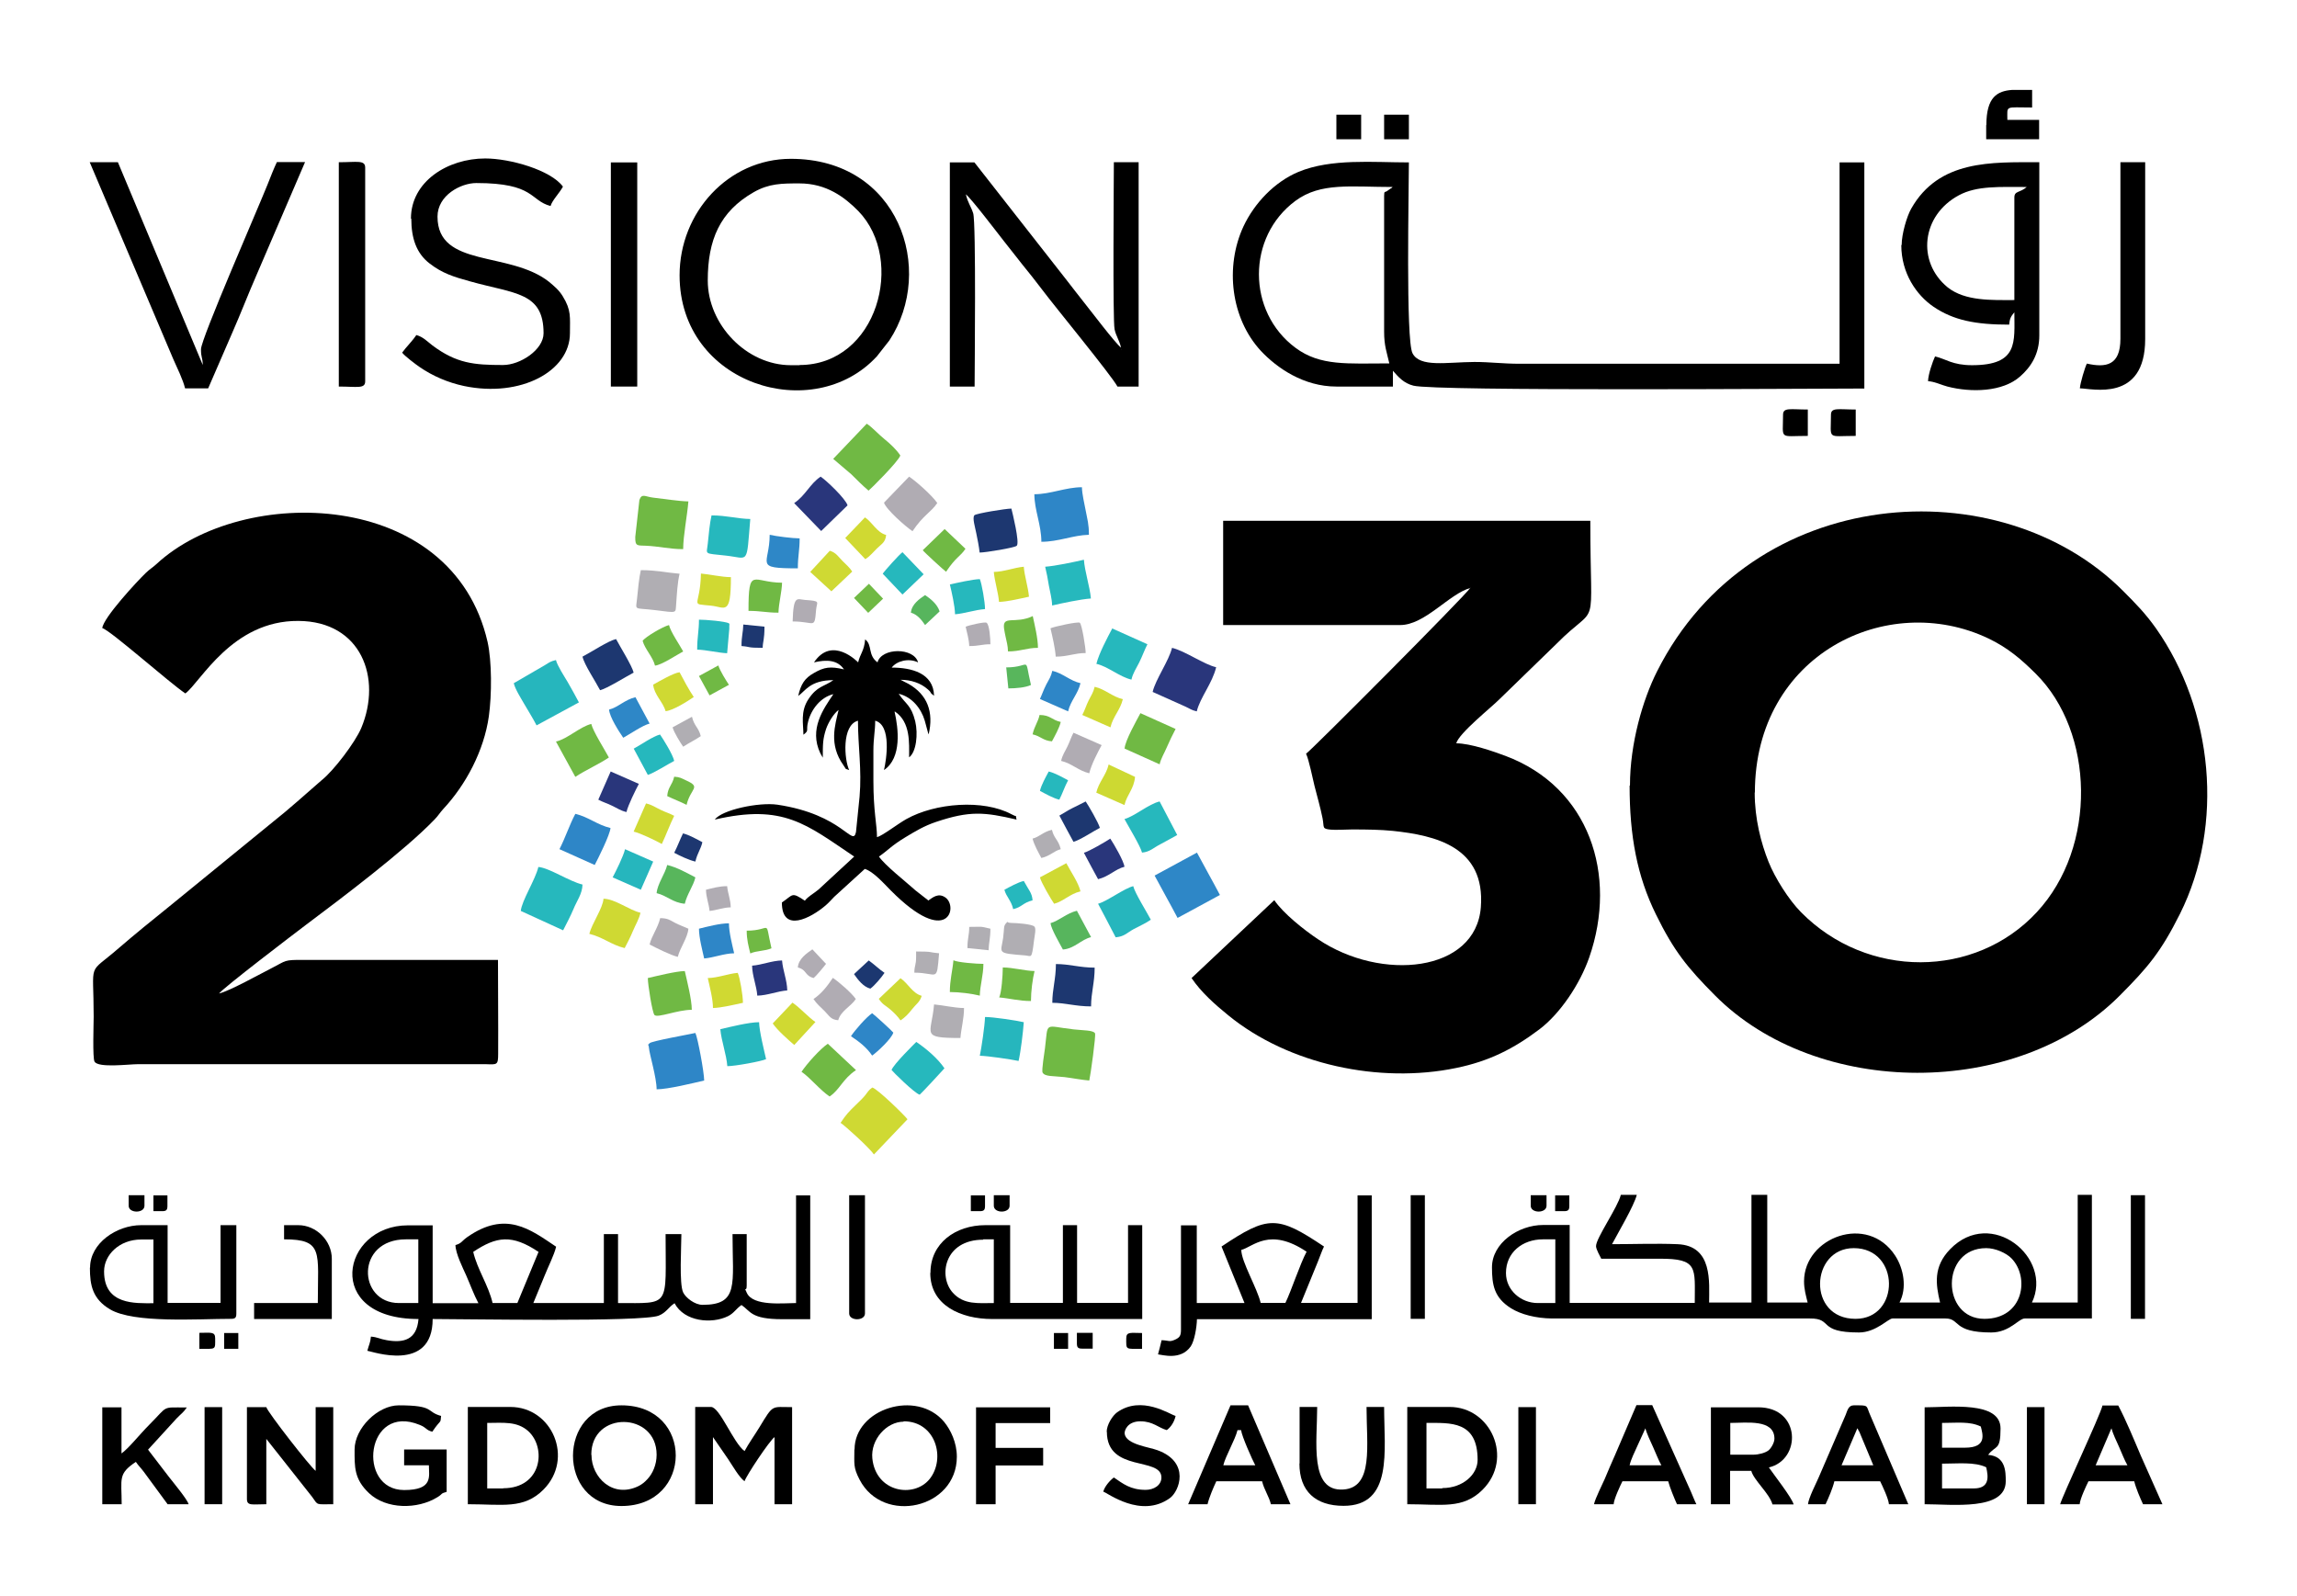 <?xml version="1.0" encoding="UTF-8"?>
<svg id="Layer_2" data-name="Layer 2" xmlns="http://www.w3.org/2000/svg" viewBox="0 0 128 88.95">
  <defs>
    <style>
      .cls-1 {
        fill: #cfd933;
      }

      .cls-1, .cls-2, .cls-3, .cls-4, .cls-5, .cls-6, .cls-7, .cls-8, .cls-9, .cls-10, .cls-11, .cls-12, .cls-13, .cls-14, .cls-15, .cls-16, .cls-17 {
        stroke-width: 0px;
      }

      .cls-1, .cls-2, .cls-3, .cls-4, .cls-5, .cls-6, .cls-7, .cls-8, .cls-10, .cls-11, .cls-12, .cls-13, .cls-14, .cls-15, .cls-16, .cls-17 {
        fill-rule: evenodd;
      }

      .cls-2 {
        fill: #26b6bd;
      }

      .cls-3 {
        fill: #2e87c7;
      }

      .cls-4 {
        fill: #b0acb3;
      }

      .cls-5 {
        fill: #26b8bd;
      }

      .cls-7 {
        fill: #d0d932;
      }

      .cls-8 {
        fill: #b0aeb3;
      }

      .cls-9 {
        fill: none;
      }

      .cls-10 {
        fill: #cdd932;
      }

      .cls-11 {
        fill: #1c3770;
      }

      .cls-12 {
        fill: #29367b;
      }

      .cls-13 {
        fill: #57b55d;
      }

      .cls-14 {
        fill: #2e86c7;
      }

      .cls-15 {
        fill: #1d3770;
      }

      .cls-16 {
        fill: #70b944;
      }

      .cls-17 {
        fill: #58b65c;
      }
    </style>
  </defs>
  <g id="Layer_1-2" data-name="Layer 1">
    <rect class="cls-9" width="128" height="88.95"/>
    <path class="cls-6" d="M97.79,44.17c0-7.7,7.38-11.28,13.02-8.59,1.07.51,1.84,1.17,2.64,1.97,3.25,3.23,3.44,9.63.05,13.28-3.43,3.7-9.45,3.74-13.14,0-.68-.69-1.44-1.89-1.81-2.81-.41-1.03-.77-2.38-.77-3.86h.01ZM90.81,43.78c0,2.79.41,5.03,1.47,7.18,1,2.04,1.76,2.97,3.28,4.5,5.69,5.74,16.85,5.78,22.58,0,1.54-1.55,2.27-2.4,3.34-4.54,2.48-4.97,1.85-11.37-1.34-15.91-.59-.83-1.12-1.37-1.84-2.09-6.86-6.87-20.68-6-25.96,4.49-.8,1.58-1.51,4.03-1.51,6.36"/>
    <rect class="cls-9" width="128" height="88.95"/>
    <path class="cls-6" d="M82.04,32.65l-.1.1M81.94,32.75c-.33.49-8.88,9.07-9.16,9.25.16.33.37,1.39.47,1.79.16.63.32,1.17.45,1.81.1.52-.05.58.45.63.26.03.88-.01,1.19-.01.84,0,1.57.01,2.28.08,2.35.25,5.16.88,4.9,4.25-.28,3.64-5.55,4.16-9.07,1.79-.77-.51-1.95-1.45-2.44-2.18l-4.61,4.34c.53.79,1.3,1.47,2.05,2.08,3.36,2.74,8.42,3.82,12.7,2.93,1.85-.38,3.21-1.08,4.63-2.15,1.14-.86,2.25-2.49,2.78-4.01,1.6-4.6,0-9.48-4.67-11.23-.64-.24-1.95-.7-2.74-.7.15-.57,1.97-2.01,2.43-2.48l3.15-3.06c2.42-2.45,1.89-.31,1.89-6.86h-20.46v5.81h9.85c1.4.01,2.74-1.75,3.94-2.07"/>
    <rect class="cls-9" width="128" height="88.95"/>
    <path class="cls-6" d="M12.19,55.38l-.2.1M12.19,55.38c.2-.3,4.23-3.37,4.84-3.83,2-1.5,5.52-4.15,7.19-5.89.23-.24.27-.35.49-.59,1.25-1.34,2.26-3.24,2.53-5.15.17-1.22.17-3.07-.07-4.15-1.96-8.57-13.66-8.78-18.45-4.34-.24.22-.35.26-.59.49-.49.47-2.38,2.51-2.43,3.08.44.11,3.78,3.08,4.63,3.64.84-.62,2.6-4.07,6.3-4.04,3.5.02,4.67,3.18,3.5,5.97-.34.8-1.54,2.38-2.2,2.9l-1.36,1.19c-.26.22-.42.36-.69.59l-6.46,5.27c-.97.78-1.87,1.51-2.8,2.31-1.78,1.55-1.4.61-1.4,3.82,0,.37-.07,2.33.05,2.51.22.36,1.91.14,2.41.14h19.39c.63.02.69.06.69-.58.01-1.73-.01-3.49-.01-5.23h-10.83c-1.12-.01-.96.04-1.73.43-.65.33-2.41,1.31-2.98,1.44"/>
    <rect class="cls-9" width="128" height="88.95"/>
    <path class="cls-6" d="M77.13,10.91v7.57c0,.8.15,1.15.29,1.77-2.32,0-3.85.16-5.23-.87-2.71-2.01-2.72-6.18,0-8.19,1.41-1.04,3.09-.77,5.43-.77-.02.02-.05.01-.06.04s-.05.03-.06.04c-.05.03-.15.1-.17.12-.15.13-.2-.02-.2.29ZM74.47,21.54h3.15v-.88c.3.34.59.69,1.14.83,1.23.32,22.16.16,25.13.16v-12.6h-1.38v11.22h-17.8c-.99,0-1.65-.1-2.55-.1-1.55.01-3.04.32-3.45-.49-.38-.76-.2-9.08-.2-10.63-2,0-4.33-.23-6.16.53-1.33.56-2.45,1.74-3.06,3.04-1.04,2.25-.7,5.12.97,6.93.9.96,2.39,1.99,4.21,1.99"/>
    <rect class="cls-9" width="128" height="88.95"/>
    <path class="cls-6" d="M103.4,73.49c-2.72,0-2.52-3.94-.1-3.94,2.6,0,2.6,3.94.1,3.94ZM110.68,69.55c.53,0,1.12.28,1.4.56,1.04,1.05.69,3.38-1.5,3.38-2.41,0-2.46-3.94.1-3.94ZM83.92,70.93c0-1.13.91-1.87,2.06-1.87h.69v3.55h-.98c-.94,0-1.77-.72-1.77-1.67ZM88.94,69.45c0,.16.22.55.29.69h3.25c2.17-.01,1.96.51,1.96,2.46h-6.97v-4.34h-1.48c-1.38,0-2.85,1.01-2.85,2.36,0,.98.12,1.69,1.06,2.28.56.35,1.4.56,2.28.57h14.37c1.32-.01.4.78,2.74.78.95,0,1.63-.78,1.87-.78h2.95c.84,0,.38.78,2.55.78,1.03,0,1.53-.78,1.87-.78h3.74v-6.89h-.79v6h-2.55c1.19-2.49-2.27-5.33-4.56-2.97-.95.98-.8,1.96-.56,2.97h-2.26c.43-.81.23-1.89-.24-2.61-1.54-2.37-5.08-1.02-5.08,1.43,0,.45.11.81.2,1.18h-2.25v-6h-.88v6h-2.36c0-1.11.22-3.17-1.76-3.25-1.16-.05-2.46,0-3.65,0,.32-.61,1.23-2.14,1.38-2.75h-.89c-.16.68-1.38,2.41-1.38,2.85"/>
    <rect class="cls-9" width="128" height="88.95"/>
    <path class="cls-6" d="M22.62,69.06h.69v3.55h-1.08c-2.3,0-2.43-3.55.39-3.55ZM28.82,72.61h-1.37c-.23-.99-.85-1.87-1.08-2.85,1.3-.87,2.16-.99,3.64,0l-1.18,2.85ZM44.36,72.61c-.7,0-2.41.2-2.75-.58-.19-.43,0,.04,0-.4v-2.86h-.79c0,2.79.37,3.94-1.67,3.94-.44,0-.94-.4-1.08-.69-.23-.47-.1-2.57-.1-3.25h-.88c0,4.12.31,3.84-2.65,3.84v-3.84h-.79v3.84h-3.93l.63-1.53c.2-.51.53-1.14.64-1.61-1.45-.97-2.8-2.04-4.96-.53-.32.23-.3.34-.65.44.01.48.42,1.29.59,1.67.23.52.43,1.08.69,1.57h-2.55v-4.34h-1.38c-3.71,0-4.74,5.22.59,5.22-.09,1.15-.82,1.35-1.77,1.18-.41-.07-.5-.17-.88-.2-.03.35-.12.47-.2.79.22.02,3.64,1.26,3.64-1.77,1.77,0,11.69.18,12.6-.19.42-.17.53-.46.88-.69.54,1.03,2.07,1.17,2.98.72.34-.17.44-.41.75-.62.51.34.51.79,2.26.79h1.57v-6.9h-.79v6.01Z"/>
    <rect class="cls-9" width="128" height="88.95"/>
    <path class="cls-6" d="M49.87,39.65c.88.59.79,1.76.79,2.55.4-.29.51-1.3.34-2.01-.23-.92-.53-.94-.92-1.53.74.17,1.25.82,1.45,1.49l.19.7s.02.05.03.07c.29-1.25-.07-2.21-1.12-2.81l-.39-.2s-.04-.02-.06-.03c.58,0,1.13.18,1.53.54.26.23.04.13.34.35-.03-1.27-1.27-1.57-2.36-1.57.27-.36.93-.55,1.47-.29-.23-.84-2.04-.83-2.26,0-.56-.41-.27-.97-.69-1.28-.05.64-.28.8-.39,1.28-.02-.02-1.45-1.51-2.46,0,.72-.17,1.32-.13,1.67.39-.76-.18-1.1-.13-1.67.2-.52.29-.73.62-.88,1.28.39-.26.65-.88,1.96-.88-.54.38-.9.32-1.39,1.06-.46.69-.28,1.39-.28,1.98.34-.25.13-.21.26-.72.17-.69.7-1.37,1.41-1.54-.55.82-1.37,1.94-.73,3.29l.14.25c0-.76,0-1.03.18-1.59.13-.38.43-.87.7-1.07-.19.83-.56,1.92.27,3.08.2.28.03.16.32.27-.27-.56-.43-2.5.49-2.75,0,1.4.22,2.73.09,4.23l-.2,1.97c-.18.88-.71-.97-4.38-1.52-1.04-.15-3.1.29-3.49.83,3.84-.89,5.1.27,7.77,2.06l-1.99,1.84c-.25.21-.58.38-.76.62-.76-.51-.64-.33-1.28.1,0,1.73,1.62.86,2.43.17.2-.17.31-.31.49-.49l1.7-1.55c.47.13,1.11.86,1.45,1.2,3.2,3.22,3.77.89,3.04.39-.39-.27-.69-.01-.95.17-.13-.11.06.03-.16-.13l-.55-.43c-.52-.47-1.72-1.41-2.04-1.89.47-.32.71-.62,1.48-1.08.53-.32,1.04-.63,1.7-.85,1.88-.63,2.69-.55,4.49-.13-.11-.32.15-.07-.29-.3-1.57-.84-4.24-.63-5.85.27-.5.28-1.33.93-1.64,1.01,0-.7-.2-1.42-.2-3.15v-1.67c0-.71.1-1.08.1-1.67.93.25.62,2.2.49,2.75,1.01-.68.8-2.34.59-3.25"/>
    <rect class="cls-9" width="128" height="88.95"/>
    <path class="cls-6" d="M44.56,20.35h-.49c-2.47,0-4.63-2.26-4.63-4.72,0-2.26.67-3.84,2.56-4.92.86-.49,1.57-.49,2.55-.49,1.5,0,2.51.76,3.28,1.54,2.64,2.72,1.07,8.58-3.28,8.58ZM37.87,15.34c0,6.1,7.46,8.37,11,4.51l.69-.88c2.59-3.95.53-10.12-5.49-10.12-3.49,0-6.2,2.99-6.2,6.49"/>
    <rect class="cls-9" width="128" height="88.95"/>
    <path class="cls-6" d="M62.47,19.47l.03.03s-.04-.02-.03-.03ZM53.81,10.82l8.65,8.65M53.81,10.82c.26.17,1.79,2.18,2.12,2.6.37.47.68.87,1.04,1.32.38.47.72.89,1.08,1.37.71.95,3.89,4.81,4.22,5.43h1.18v-12.5h-1.38c0,.68-.07,8.84.04,9.31.08.38.26.59.36,1.02-.28-.19-1.75-2.13-2.08-2.54-.35-.43-.64-.83-.99-1.27l-5.1-6.51h-1.37v12.49h1.38c0-.76.09-9.12-.08-9.66-.14-.42-.29-.56-.41-1.06"/>
    <rect class="cls-9" width="128" height="88.95"/>
    <path class="cls-6" d="M112.25,11.01v5.71c-1.25,0-2.74.07-3.72-.71-1.73-1.42-1.46-4.01.63-5.13,1-.54,2.28-.46,3.78-.46-.39.34-.69.2-.69.59ZM105.95,13.66c0,1.56.84,2.78,1.79,3.43,1.12.76,2.35,1,4.22,1,.03-.33.09-.45.29-.69,0,1.66.24,2.95-2.36,2.95-1.09,0-1.46-.35-2.06-.49-.13.28-.38.99-.39,1.38.4.03.7.2,1.08.3,1.31.34,3.08.31,4.06-.57.59-.52,1.06-1.23,1.06-2.28v-9.65c-2.65,0-5.59-.15-7.14,2.59-.24.42-.53,1.41-.53,2.02"/>
    <rect class="cls-9" width="128" height="88.95"/>
    <path class="cls-6" d="M22.92,12.19c0,1.08.28,1.93,1.03,2.5.69.53,1.3.73,2.25.99,2.49.7,4.09.59,4.09,2.89,0,.92-1.3,1.77-2.26,1.77-1.62,0-2.59-.09-3.93-1.09-.29-.22-.52-.48-.9-.58-.24.36-.57.67-.79.98.13.18.75.65.97.8.74.51,1.59.87,2.48,1.06,3.16.66,5.9-.83,5.9-2.94,0-.91.08-1.28-.4-2.06-.09-.15-.2-.29-.35-.44-.11-.11-.31-.28-.42-.37-2.2-1.73-6.21-.76-6.21-3.63,0-1.19,1.3-1.87,2.16-1.87,3.27,0,2.97.97,4.14,1.28.09-.32.49-.71.69-1.08-.67-.92-2.94-1.57-4.33-1.57-2.09,0-4.14,1.28-4.14,3.35"/>
    <rect class="cls-9" width="128" height="88.95"/>
    <path class="cls-6" d="M10.32,21.64h1.28l1.34-3.09c.48-1.09.86-2.09,1.34-3.19l2.72-6.33h-1.57c-.18.38-.35.82-.52,1.25-.53,1.33-3.71,8.6-3.71,9.18,0,.49.09.44.1.88l-4.73-11.3h-1.57l4.66,10.98c.2.45.55,1.17.65,1.61"/>
    <rect class="cls-9" width="128" height="88.95"/>
    <path class="cls-6" d="M71.62,72.6h-1.37c-.2-.84-1.07-2.28-1.08-2.95.66-.17,1.57-1.29,3.64.1-.37.69-.85,2.17-1.18,2.85ZM75.65,72.6h-3.15l.94-2.3c.13-.31.21-.58.34-.84-2.6-1.74-3.11-1.74-5.71,0l1.28,3.15h-2.66v-4.33h-.88v5.81c0,.34-.07.44-.33.56-.33.15-.34.04-.75.03-.06.27-.13.52-.2.79.24.02,1.26.35,1.82-.44.21-.3.34-1.07.35-1.52h9.74v-6.9h-.79v6Z"/>
    <rect class="cls-9" width="128" height="88.95"/>
    <path class="cls-6" d="M54.79,69.06h.59v3.55c-.86,0-1.66.11-2.28-.57-.83-.91-.49-2.96,1.69-2.96h0ZM51.84,70.94c0,1.8,1.71,2.56,3.45,2.56h8.36v-5.23h-.79v4.33h-2.84v-4.33h-.79v4.33h-2.94v-4.33h-1.38c-1.67,0-3.06,1.01-3.06,2.65"/>
    <rect class="cls-9" width="128" height="88.95"/>
    <path class="cls-6" d="M118.16,18.88c0,1.49-.81,1.62-1.87,1.38-.11.22-.37,1.08-.39,1.38.65,0,3.64.81,3.64-2.75v-9.85h-1.38v9.84Z"/>
    <rect class="cls-9" width="128" height="88.95"/>
    <path class="cls-6" d="M34.04,21.54h1.47v-12.49h-1.47v12.49Z"/>
    <rect class="cls-9" width="128" height="88.95"/>
    <path class="cls-6" d="M18.88,21.54c1.01,0,1.47.14,1.47-.29v-11.91c0-.44-.46-.3-1.47-.3v12.5Z"/>
    <rect class="cls-9" width="128" height="88.95"/>
    <path class="cls-6" d="M5.8,70.84c0-.91.85-1.77,2.06-1.77h.69v3.55c-1.01,0-2.75.11-2.75-1.77ZM5.01,70.64c0,.99.15,1.74,1.12,2.32,1.33.79,4.87.53,6.75.53.23,0,.29-.07.29-.29v-4.93h-.88v4.33h-2.95v-4.33h-1.47c-1.38,0-2.85,1.01-2.85,2.36"/>
    <rect class="cls-9" width="128" height="88.95"/>
    <path class="cls-6" d="M38.75,83.82h.98v-3.74l.84,1.22c.25.37.62,1.03.92,1.24.08-.29,1.39-2.26,1.67-2.46v3.74h.98v-5.41c-1.17,0-1.03-.18-1.82,1.12-.3.49-.58.87-.83,1.33-.63-.46-1.38-2.46-1.87-2.46h-.88v5.42Z"/>
    <rect class="cls-9" width="128" height="88.95"/>
    <path class="cls-6" d="M109.99,82.94h-1.77v-1.38c.89,0,1.81-.11,2.46.2.13.54.19,1.18-.69,1.18ZM109.5,80.67h-1.28v-1.38c.84,0,1.54-.1,2.16.2.1.41.37,1.18-.88,1.18ZM107.24,83.82c1.53,0,4.53.38,4.53-1.28,0-.55-.01-1.39-.98-1.47.41-.56.69-.19.69-1.47,0-1.55-2.85-1.18-4.23-1.18v5.41Z"/>
    <rect class="cls-9" width="128" height="88.95"/>
    <path class="cls-6" d="M13.76,83.53c0,.4.31.29,1.08.29v-3.64l2.56,3.24c.34.48.18.4,1.17.4v-5.41h-.98v3.55c-.27-.18-2.68-3.27-2.75-3.55h-1.08v5.12Z"/>
    <rect class="cls-9" width="128" height="88.95"/>
    <path class="cls-6" d="M80.37,82.94h-.88v-3.65c1.33,0,2.85-.13,2.85,2.06,0,.81-.82,1.57-1.96,1.57h-.01ZM78.41,83.82c1.93,0,3.11.29,4.21-.81,1.74-1.74.46-4.61-1.84-4.61h-2.36v5.42Z"/>
    <rect class="cls-9" width="128" height="88.95"/>
    <path class="cls-6" d="M28.04,82.94h-.89v-3.65c.87,0,1.66-.11,2.29.46,1.02.93.76,3.18-1.4,3.18h0ZM26.07,83.82c1.93,0,3.11.29,4.21-.81,1.73-1.73.49-4.61-1.84-4.61h-2.37v5.42Z"/>
    <rect class="cls-9" width="128" height="88.95"/>
    <path class="cls-6" d="M97.69,81.06h-1.27v-1.77c.9,0,2.46-.23,2.46.88,0,.21-.18.53-.33.65-.18.14-.55.24-.85.24h-.01ZM95.33,83.82h1.08v-1.86h1.18c.14.53,1.01,1.25,1.18,1.87h1.18c-.1-.38-1.1-1.65-1.38-2.06,1.81-.42,1.8-3.35-.59-3.35h-2.64v5.4Z"/>
    <rect class="cls-9" width="128" height="88.95"/>
    <path class="cls-6" d="M32.95,81.06c0-2.46,3.64-2.4,3.64,0,0,.56-.22,1.05-.51,1.36-.16.17-.27.27-.5.39-1.44.7-2.62-.49-2.62-1.74h0ZM34.63,83.92c4.01,0,4.06-5.61,0-5.61-3.59,0-3.61,5.61,0,5.61"/>
    <rect class="cls-9" width="128" height="88.95"/>
    <path class="cls-6" d="M50.36,79.2c1.78,0,2.36,2.07,1.44,3.22-.88,1.08-3,.74-3.19-1.16-.1-1.04.79-2.04,1.75-2.04h-.01ZM47.61,80.77c0,.8-.07.99.29,1.68,1.31,2.53,5.42,1.62,5.42-1.28,0-.78-.34-1.49-.71-1.94-1.53-1.83-4.99-.73-4.99,1.54"/>
    <rect class="cls-9" width="128" height="88.95"/>
    <path class="cls-6" d="M19.76,80.77c0,.96-.04,1.64.81,2.44.95.89,2.68.92,3.82.21.29-.18.14-.19.5-.29v-2.36h-2.37v.88h1.38c0,.62.25,1.38-1.38,1.38-2.66,0-2.14-4.87.87-3.63.4.16.34.29.7.38.49-.73.45-.41.49-.88-.86-.23-.32-.59-2.36-.59-1.17,0-2.46,1.28-2.46,2.46"/>
    <rect class="cls-9" width="128" height="88.95"/>
    <path class="cls-6" d="M5.7,83.82h1.08c0-1.44-.22-1.68.79-2.36.14.21.25.3.44.55l1.33,1.81h1.17c-.07-.27-.84-1.19-1.11-1.54l-1.15-1.5,1.59-1.74c.23-.24.39-.34.57-.61-1.44,0-1-.13-2.09.96-.53.53-1.16,1.33-1.55,1.6v-2.57h-1.07v5.41Z"/>
    <rect class="cls-9" width="128" height="88.95"/>
    <path class="cls-6" d="M68.96,79.69h.2c.03.32.63,1.67.79,1.96h-1.78c.11-.49.66-1.42.79-1.96ZM66.21,83.82h1.08c.09-.38.33-.94.49-1.28h2.55c.11.47.39.85.49,1.28h1.09l-2.36-5.51h-.98l-2.36,5.51Z"/>
    <rect class="cls-9" width="128" height="88.95"/>
    <path class="cls-6" d="M117.66,79.59c.07.28.29.74.43,1.05.17.38.28.69.46,1.01h-1.77l.88-2.06ZM114.81,83.82h1.08c.02-.3.37-1.04.49-1.28h2.55c.09.38.33.94.49,1.28h1.08l-1.21-2.72c-.4-.94-.8-1.92-1.25-2.78h-.88c-.12.54-2.26,5.08-2.36,5.51"/>
    <rect class="cls-9" width="128" height="88.95"/>
    <path class="cls-6" d="M91.69,79.59c.06.26.3.77.43,1.05.16.35.29.71.46,1.01h-1.77c.08-.35.27-.71.42-1.05l.46-1.01ZM88.84,83.82h1.08c.02-.3.37-1.04.49-1.28h2.55c.07.29.36,1.01.49,1.28h1.08c-.12-.24-.19-.44-.3-.69l-2.16-4.83h-.88l-1.18,2.75c-.21.46-.39.9-.59,1.37-.15.34-.51,1.05-.59,1.38"/>
    <rect class="cls-9" width="128" height="88.95"/>
    <path class="cls-6" d="M103.5,79.59s.03.03.04.06c.01.05.06.1.07.13l.78,1.87h-1.77l.88-2.06ZM100.75,83.82h.98c.16-.34.4-.89.49-1.28h2.55c.12.24.47.98.49,1.28h1.08l-2.09-4.89c-.3-.65-.05-.62-.95-.62-.29,0-.35.27-.45.53l-1.51,3.5c-.14.32-.56,1.14-.59,1.48"/>
    <rect class="cls-9" width="128" height="88.95"/>
    <path class="cls-6" d="M72.41,81.55c0,1.55.9,2.36,2.46,2.36,2.77,0,2.26-3.07,2.26-5.51h-.98c0,2.16.4,4.49-1.29,4.6-1.91.13-1.46-2.67-1.46-4.6h-.98v3.15Z"/>
    <rect class="cls-9" width="128" height="88.95"/>
    <path class="cls-6" d="M61.68,79.78c0,2.29,3.04,1.38,3.04,2.55,0,.44-.43.69-.88.69-.85,0-1.27-.35-1.77-.69-.23.17-.52.51-.59.79.23.06,2.1,1.52,3.71.36.53-.38,1.15-2-.69-2.67-.48-.18-1.75-.32-1.83-.92-.02-.16.14-.69.88-.69.7,0,1.02.37,1.47.49.23-.17.42-.46.49-.79-.32-.08-1.89-1.17-3.26-.2-.25.18-.58.69-.58,1.09"/>
    <rect class="cls-9" width="128" height="88.95"/>
    <path class="cls-6" d="M54.4,83.82h1.08v-2.16h2.65v-.98h-2.65v-1.38h3.04v-.88h-4.13v5.41Z"/>
    <rect class="cls-9" width="128" height="88.95"/>
    <path class="cls-6" d="M15.84,69.06c2.2,0,1.87.72,1.87,3.55h-3.55v.89h4.33v-3.36c0-1-.86-1.87-1.87-1.87h-.79v.79Z"/>
    <rect class="cls-9" width="128" height="88.95"/>
    <path class="cls-14" d="M36.59,60.7c.63,0,2.05-.35,2.65-.49,0-.45-.36-2.39-.49-2.65-.35.08-2.44.45-2.55.57-.16.18-.06-.01-.04.24.03.39.43,1.66.43,2.34"/>
    <rect class="cls-9" width="128" height="88.95"/>
    <path class="cls-16" d="M60.7,60.21c.07-.3.38-2.53.32-2.63-.09-.18-.67-.16-1.2-.22-1.67-.19-1.4-.47-1.59,1.06-.02.18-.2,1.24-.13,1.35.13.23.57.18,1.22.25.41.05.98.16,1.38.19"/>
    <rect class="cls-9" width="128" height="88.95"/>
    <path class="cls-5" d="M29.02,50.76l2.36,1.08c.2-.39.41-.79.58-1.19.18-.45.49-.84.5-1.36-.75-.18-1.85-.93-2.46-.98-.16.7-.93,1.88-.98,2.46"/>
    <rect class="cls-9" width="128" height="88.95"/>
    <path class="cls-2" d="M28.63,38.07c.08.34.39.82.59,1.17.22.38.48.79.68,1.18l2.36-1.28c-.21-.39-.39-.73-.63-1.14-.19-.32-.57-.9-.65-1.22-.3.07-.37.13-.61.28l-1.74,1.01Z"/>
    <rect class="cls-9" width="128" height="88.95"/>
    <path class="cls-16" d="M38.07,30.59c0-.73.23-1.88.29-2.65-.54-.01-1.33-.14-1.96-.21-.45-.05-.63-.26-.77.13l-.23,2.06c-.01.53.11.47.59.49.72.03,1.33.19,2.07.19"/>
    <rect class="cls-9" width="128" height="88.95"/>
    <path class="cls-14" d="M57.64,27.54c0,.88.39,1.71.39,2.65.96,0,1.77-.37,2.65-.39,0-.61-.09-.86-.17-1.3s-.21-.94-.22-1.35c-.9,0-1.75.39-2.65.39"/>
    <rect class="cls-9" width="128" height="88.95"/>
    <path class="cls-12" d="M64.24,38.56l1.83.82c.28.13.32.19.62.26.18-.76.87-1.57,1.08-2.46-.7-.16-1.73-.91-2.46-1.08-.17.72-.92,1.76-1.08,2.46"/>
    <rect class="cls-9" width="128" height="88.95"/>
    <path class="cls-16" d="M46.43,25.57l1.01.86c.33.33.62.62.96.91.09-.06,1.68-1.64,1.77-1.96-.21-.32-.56-.65-.87-.9-.36-.29-.68-.66-1-.87l-1.87,1.96Z"/>
    <rect class="cls-9" width="128" height="88.95"/>
    <path class="cls-3" d="M64.34,48.79c.43.81.86,1.56,1.28,2.36.79-.42,1.56-.85,2.36-1.28-.42-.8-.86-1.57-1.28-2.36l-2.36,1.28Z"/>
    <rect class="cls-9" width="128" height="88.95"/>
    <path class="cls-1" d="M46.83,62.56c.26.17,1.62,1.4,1.87,1.77l1.87-1.96c-.11-.17-1.66-1.69-1.96-1.77-.22.15-.24.24-.42.46-.16.19-.31.32-.49.5-.41.4-.54.53-.86,1.01"/>
    <rect class="cls-9" width="128" height="88.95"/>
    <path class="cls-6" d="M110.68,6.97v.79h2.95v-1.08h-1.77c0-.83-.16-.69,1.38-.69v-.98h-1.11c-.83.06-1.44.39-1.44,1.96"/>
    <rect class="cls-9" width="128" height="88.95"/>
    <path class="cls-6" d="M47.32,73.19c0,.43.88.43.88,0v-6.59h-.88v6.59Z"/>
    <rect class="cls-9" width="128" height="88.95"/>
    <path class="cls-6" d="M78.61,73.49h.79v-6.89h-.79v6.89Z"/>
    <rect class="cls-9" width="128" height="88.95"/>
    <path class="cls-6" d="M118.74,73.49h.79v-6.89h-.79v6.89Z"/>
    <rect class="cls-9" width="128" height="88.95"/>
    <path class="cls-6" d="M112.95,83.82h.98v-5.41h-.98v5.41Z"/>
    <rect class="cls-9" width="128" height="88.95"/>
    <path class="cls-6" d="M84.61,83.82h.98v-5.41h-.98v5.41Z"/>
    <rect class="cls-9" width="128" height="88.95"/>
    <path class="cls-6" d="M11.4,83.82h.98v-5.41h-.98v5.41Z"/>
    <rect class="cls-9" width="128" height="88.95"/>
    <path class="cls-5" d="M41.81,28.92c-.7-.01-1.32-.2-2.16-.2-.1.43-.16,1.08-.21,1.58-.06.62-.26.52,1.01.66,1.3.14,1.14.58,1.36-2.05"/>
    <rect class="cls-9" width="128" height="88.95"/>
    <path class="cls-14" d="M31.18,47.32l1.96.88c.18-.34.85-1.68.88-2.06-.75-.18-1.23-.62-1.96-.79-.32.6-.57,1.36-.88,1.96"/>
    <rect class="cls-9" width="128" height="88.95"/>
    <path class="cls-16" d="M36.1,54.5c0,.37.25,1.93.37,2.06.19.18,1.27-.29,2.08-.29,0-.57-.27-1.63-.39-2.16-.51.01-1.57.28-2.06.39"/>
    <rect class="cls-9" width="128" height="88.95"/>
    <path class="cls-15" d="M54.6,30.79c.32,0,1.96-.27,2.06-.38.17-.18-.24-1.83-.3-2.07-.31,0-1.96.27-2.06.37-.13.14.04.67.1.99.06.29.16.78.19,1.09"/>
    <rect class="cls-9" width="128" height="88.95"/>
    <path class="cls-4" d="M49.26,28.01c.12.38,1.21,1.34,1.59,1.59.61-.91,1.02-1.04,1.38-1.57-.27-.4-1.16-1.2-1.57-1.47l-1.4,1.45Z"/>
    <rect class="cls-9" width="128" height="88.95"/>
    <path class="cls-2" d="M54.6,58.83c.46.01,1.74.2,2.16.29.12-.52.25-1.59.29-2.16-.43-.1-1.7-.29-2.16-.29-.01.46-.2,1.74-.29,2.16"/>
    <rect class="cls-9" width="128" height="88.95"/>
    <path class="cls-8" d="M37.87,31.97c-.74-.06-1.29-.2-2.16-.2-.1.43-.16,1.08-.21,1.58-.07.7-.21.5,1.02.65,1.27.16,1.11.18,1.16-.35.04-.55.07-1.18.19-1.68"/>
    <rect class="cls-9" width="128" height="88.95"/>
    <path class="cls-2" d="M40.14,57.35c.06.67.34,1.4.39,2.06.44,0,1.9-.27,2.16-.39-.11-.49-.38-1.56-.39-2.06-.57,0-1.64.27-2.16.39"/>
    <rect class="cls-9" width="128" height="88.95"/>
    <path class="cls-15" d="M58.64,55.88c.72,0,1.3.2,2.16.2,0-.77.2-1.32.2-2.16-.84,0-1.39-.2-2.16-.2,0,.84-.2,1.39-.2,2.16"/>
    <rect class="cls-9" width="128" height="88.95"/>
    <path class="cls-1" d="M32.85,52.04c.75.18,1.23.62,1.96.79.15-.29.31-.59.45-.93.16-.38.36-.7.43-1.04-.62-.14-1.41-.77-2.06-.78-.04.54-.64,1.36-.79,1.96"/>
    <rect class="cls-9" width="128" height="88.95"/>
    <path class="cls-5" d="M49.68,59.62c.05.08,1.28,1.3,1.57,1.38.08-.06,1.3-1.37,1.38-1.47-.37-.55-1.02-1.1-1.57-1.47-.02.02-1.29,1.26-1.38,1.57"/>
    <rect class="cls-9" width="128" height="88.95"/>
    <path class="cls-5" d="M61.09,36.99c.66.15,1.3.73,1.96.88.08-.36.26-.61.43-.95.18-.36.29-.69.46-1.02l-1.96-.88c-.26.49-.75,1.41-.88,1.96"/>
    <rect class="cls-9" width="128" height="88.95"/>
    <path class="cls-2" d="M61.19,50.36c.34.63.65,1.24.98,1.87.49-.04.64-.26,1.01-.46.39-.21.61-.29.95-.52-.22-.42-.89-1.49-.98-1.87-.5.12-1.45.84-1.96.98"/>
    <rect class="cls-9" width="128" height="88.95"/>
    <path class="cls-5" d="M62.66,45.64c.22.41.88,1.49.98,1.87.44-.04.62-.26,1.01-.46s.61-.34.95-.52c-.33-.63-.65-1.23-.98-1.87-.61.14-1.4.83-1.96.98"/>
    <rect class="cls-9" width="128" height="88.95"/>
    <path class="cls-16" d="M62.66,41.71l1.96.88c.08-.35.26-.61.41-.97.14-.33.31-.67.48-1l-1.96-.88c-.21.4-.85,1.52-.88,1.96"/>
    <rect class="cls-9" width="128" height="88.95"/>
    <path class="cls-5" d="M58.24,31.57c.09.37.14.65.21,1.07.06.34.17.72.18,1.1.56-.13,1.59-.35,2.16-.39-.06-.67-.34-1.49-.39-2.16-.56.13-1.59.35-2.16.39"/>
    <rect class="cls-9" width="128" height="88.95"/>
    <path class="cls-15" d="M32.46,36.59c.1.45.71,1.35.98,1.87.38-.09,1.45-.76,1.87-.98-.09-.38-.76-1.45-.98-1.87-.44.1-1.35.71-1.87.98"/>
    <rect class="cls-9" width="128" height="88.95"/>
    <path class="cls-16" d="M30.98,41.32l1.08,1.97c.59-.39,1.29-.69,1.87-1.08-.24-.45-.89-1.47-.98-1.87-.62.15-1.34.84-1.96.98"/>
    <rect class="cls-9" width="128" height="88.95"/>
    <path class="cls-12" d="M44.26,28.04l1.5,1.55,1.47-1.43c-.11-.37-1.17-1.38-1.5-1.6-.6.4-.85,1.06-1.47,1.47"/>
    <rect class="cls-9" width="128" height="88.95"/>
    <path class="cls-16" d="M44.66,59.72c.49.33,1.02,1.01,1.57,1.38.57-.38.72-.97,1.47-1.47l-1.57-1.47c-.44.3-1.17,1.12-1.47,1.57"/>
    <rect class="cls-9" width="128" height="88.95"/>
    <path class="cls-8" d="M56.07,51.44c-.16.16-.1.28-.17.82-.12.86-.41.85,1.24.98.34.03.35.24.48-.83.04-.31.13-.67.02-.78-.14-.14-1.01-.2-1.27-.2-.37-.01-.13-.15-.31.02"/>
    <rect class="cls-9" width="128" height="88.95"/>
    <path class="cls-16" d="M41.71,34.04c.71,0,.98.1,1.67.1.01-.49.19-1.18.2-1.67-1.63,0-1.87-.95-1.87,1.57"/>
    <rect class="cls-9" width="128" height="88.95"/>
    <path class="cls-12" d="M41.91,53.81c.01.57.25,1.12.29,1.67.57-.01,1.12-.25,1.67-.29-.01-.57-.25-1.12-.29-1.67-.57.01-1.12.25-1.67.29"/>
    <rect class="cls-9" width="128" height="88.95"/>
    <path class="cls-8" d="M53.52,57.84c.04-.53.2-1.07.2-1.67-.51,0-1.19-.16-1.67-.2-.14,1.68-.8,1.87,1.47,1.87"/>
    <rect class="cls-9" width="128" height="88.95"/>
    <path class="cls-5" d="M52.93,32.56c.1.42.28,1.2.29,1.67.52-.04,1.12-.25,1.67-.29,0-.39-.18-1.42-.29-1.67-.39.01-1.29.21-1.67.3"/>
    <rect class="cls-9" width="128" height="88.95"/>
    <path class="cls-14" d="M57.95,38.95l1.57.69c.14-.6.55-.97.69-1.57-.6-.14-.97-.55-1.57-.69-.07.32-.18.47-.33.75-.16.31-.23.54-.36.82"/>
    <rect class="cls-9" width="128" height="88.95"/>
    <path class="cls-3" d="M44.46,31.67c0-.71.1-.98.1-1.67-.38,0-1.34-.12-1.67-.2,0,1.67-.93,1.87,1.57,1.87"/>
    <rect class="cls-9" width="128" height="88.95"/>
    <path class="cls-7" d="M60.31,39.84l1.57.69c.14-.6.55-.97.69-1.57-.6-.14-.97-.55-1.57-.69-.08.33-.18.45-.33.75s-.21.54-.36.82"/>
    <rect class="cls-9" width="128" height="88.95"/>
    <path class="cls-5" d="M35.31,41.71c.27.51.52.97.79,1.47.32-.09,1.12-.6,1.47-.78-.08-.36-.59-1.18-.79-1.47-.38.09-1.1.59-1.47.79"/>
    <rect class="cls-9" width="128" height="88.95"/>
    <path class="cls-7" d="M39.44,54.5c.1.45.29,1.16.29,1.67.47-.01,1.25-.2,1.67-.29,0-.42-.17-1.41-.29-1.67-.55.05-1.1.28-1.67.29"/>
    <rect class="cls-9" width="128" height="88.95"/>
    <path class="cls-7" d="M40.73,32.16c-.51,0-1.19-.16-1.67-.2-.04,1.91-.68,1.66.57,1.79.77.08,1.1.6,1.1-1.59"/>
    <rect class="cls-9" width="128" height="88.95"/>
    <path class="cls-16" d="M52.93,55.28c.54,0,1.23.09,1.67.2.01-.57.2-1.14.2-1.77-.39,0-1.44-.08-1.67-.2-.05.58-.2,1.09-.2,1.77"/>
    <rect class="cls-9" width="128" height="88.95"/>
    <path class="cls-1" d="M57.95,48.89c.07.29.62,1.22.79,1.47.5-.12.87-.55,1.47-.69-.11-.48-.56-1.13-.79-1.57-.51.27-.97.52-1.47.79"/>
    <rect class="cls-9" width="128" height="88.95"/>
    <path class="cls-12" d="M33.34,44.56c.26.14.46.19.75.33.32.15.48.28.82.36.09-.39.51-1.23.69-1.57l-1.57-.69-.69,1.57Z"/>
    <rect class="cls-9" width="128" height="88.95"/>
    <path class="cls-1" d="M35.31,46.34c.39.09,1.23.5,1.57.69.24-.51.44-1.06.69-1.57-.26-.14-.46-.19-.75-.33-.32-.15-.47-.28-.82-.36l-.69,1.57Z"/>
    <rect class="cls-9" width="128" height="88.95"/>
    <path class="cls-4" d="M36.2,52.63c.34.18,1.18.6,1.57.69.12-.5.55-1.06.59-1.57-.26-.12-.46-.18-.75-.33-.3-.16-.39-.25-.82-.26-.13.55-.48.99-.59,1.47"/>
    <rect class="cls-9" width="128" height="88.95"/>
    <path class="cls-14" d="M38.95,51.74c0,.51.19,1.22.29,1.67.55-.05,1.1-.28,1.67-.29-.1-.45-.29-1.16-.29-1.67-.51,0-1.22.19-1.67.3"/>
    <rect class="cls-9" width="128" height="88.95"/>
    <path class="cls-16" d="M55.68,55.58c.58.05,1.09.2,1.77.2,0-.54.09-1.23.2-1.67-.53-.01-1.22-.2-1.77-.2,0,.44-.07,1.4-.2,1.67"/>
    <rect class="cls-9" width="128" height="88.95"/>
    <path class="cls-1" d="M55.38,31.87c.05.55.25,1.15.29,1.67.47-.01,1.25-.2,1.67-.29-.05-.55-.25-1.15-.29-1.67-.55.05-1.1.28-1.67.29"/>
    <rect class="cls-9" width="128" height="88.95"/>
    <path class="cls-4" d="M59.13,42.4c.6.14.97.55,1.57.69.11-.48.47-1.17.69-1.57l-1.57-.69c-.14.26-.19.46-.33.75-.15.32-.28.47-.36.82"/>
    <rect class="cls-9" width="128" height="88.95"/>
    <path class="cls-5" d="M38.85,36.2c.49.01,1.18.18,1.67.2l.12-1.36v-.15c0-.17.04-.02-.02-.16-.23-.11-1.28-.2-1.67-.2,0,.64-.1.95-.1,1.67"/>
    <rect class="cls-9" width="128" height="88.95"/>
    <path class="cls-17" d="M36.59,49.77c.59.14.89.53,1.57.59.13-.55.48-.99.59-1.47-.46-.24-1.02-.56-1.57-.69-.12.5-.55,1.06-.59,1.57"/>
    <rect class="cls-9" width="128" height="88.95"/>
    <path class="cls-16" d="M35.81,35.71c.13.47.57.89.69,1.38.36-.03,1.2-.59,1.57-.79-.2-.37-.7-1.09-.79-1.47-.33.08-1.31.65-1.47.88"/>
    <rect class="cls-9" width="128" height="88.95"/>
    <path class="cls-14" d="M47.42,57.74c.45.3.88.63,1.18,1.08.29-.2,1.09-.95,1.18-1.28-.07-.1-1.06-1-1.18-1.08-.33.22-.97.96-1.18,1.28"/>
    <rect class="cls-9" width="128" height="88.95"/>
    <path class="cls-2" d="M34.14,48.89l1.57.69.69-1.57-1.57-.69c-.09.39-.51,1.23-.69,1.57"/>
    <rect class="cls-9" width="128" height="88.95"/>
    <path class="cls-8" d="M58.54,35.02c.1.43.26,1.1.29,1.57.68,0,1.04-.2,1.67-.2,0-.28-.21-1.61-.33-1.69-.11-.07-1.41.21-1.63.31"/>
    <rect class="cls-9" width="128" height="88.95"/>
    <path class="cls-16" d="M56.17,36.3c.68,0,1.04-.2,1.67-.2,0-.53-.19-1.31-.29-1.77-.98.47-1.7-.08-1.6.69.02.17.06.31.08.43.07.34.13.51.14.84"/>
    <rect class="cls-9" width="128" height="88.95"/>
    <path class="cls-15" d="M59.03,45.44c.27.51.52.98.79,1.47.35-.09,1.12-.6,1.47-.78-.08-.29-.62-1.22-.79-1.47-.24.13-.45.22-.72.36-.32.16-.46.27-.75.43"/>
    <rect class="cls-9" width="128" height="88.95"/>
    <path class="cls-3" d="M33.94,39.54c.03.42.55,1.22.79,1.57.37-.2,1.09-.7,1.47-.79-.27-.5-.52-.97-.79-1.47-.6.14-.97.57-1.47.69"/>
    <rect class="cls-9" width="128" height="88.95"/>
    <path class="cls-1" d="M36.4,38.16c.05.55.55.96.69,1.47.42-.04,1.22-.55,1.57-.79-.28-.42-.55-.92-.79-1.38-.32.03-1.15.51-1.47.69"/>
    <rect class="cls-9" width="128" height="88.95"/>
    <path class="cls-10" d="M61.09,44.17l1.57.69c.14-.59.53-.89.59-1.57l-1.47-.69c-.14.6-.55.97-.69,1.57"/>
    <rect class="cls-9" width="128" height="88.95"/>
    <path class="cls-13" d="M58.54,51.44c.03.32.52,1.15.69,1.47.65-.05,1.02-.56,1.57-.69-.27-.51-.52-.97-.79-1.47-.56.13-1.02.57-1.47.69"/>
    <rect class="cls-9" width="128" height="88.95"/>
    <path class="cls-4" d="M45.34,55.68c.17.26.38.43.61.66.27.27.34.48.76.51.14-.52.7-.76.98-1.18-.22-.33-.96-.97-1.28-1.18-.3.45-.63.88-1.08,1.18"/>
    <rect class="cls-9" width="128" height="88.95"/>
    <path class="cls-12" d="M60.4,47.52c.27.51.52.98.79,1.47.6-.14.97-.57,1.47-.69-.03-.31-.6-1.29-.79-1.57-.25.17-1.18.71-1.47.79"/>
    <rect class="cls-9" width="128" height="88.95"/>
    <path class="cls-7" d="M43.06,57.03c.27.39.85.9,1.2,1.2l1.18-1.28c-.4-.27-.86-.8-1.28-1.08l-1.1,1.16Z"/>
    <rect class="cls-9" width="128" height="88.95"/>
    <path class="cls-10" d="M48.97,55.66c.24.35.35.34.64.59.23.2.41.38.57.61.26-.17.44-.36.65-.63s.44-.4.53-.74c-.52-.14-.76-.7-1.18-.98l-1.21,1.15Z"/>
    <rect class="cls-9" width="128" height="88.95"/>
    <path class="cls-16" d="M51.42,30.66c.09.12,1.18,1.12,1.3,1.2.56-.84.79-.84,1.08-1.28l-1.16-1.1-1.22,1.18Z"/>
    <rect class="cls-9" width="128" height="88.95"/>
    <path class="cls-7" d="M47.1,29.98l1.12,1.18c.24-.15.41-.36.64-.59.27-.27.48-.34.52-.76-.52-.14-.76-.7-1.18-.98l-1.1,1.15Z"/>
    <rect class="cls-9" width="128" height="88.95"/>
    <path class="cls-1" d="M45.15,31.87l1.18,1.08,1.16-1.1c-.14-.22-.32-.37-.54-.59-.24-.24-.36-.47-.71-.57l-1.09,1.18Z"/>
    <rect class="cls-9" width="128" height="88.95"/>
    <path class="cls-5" d="M49.19,31.97l1.1,1.16,1.18-1.13-1.18-1.23c-.18.13-.99,1.03-1.1,1.2"/>
    <rect class="cls-9" width="128" height="88.95"/>
    <path class="cls-6" d="M102.03,23.11c0,1.42-.25,1.18,1.38,1.18v-1.47c-.96,0-1.38-.13-1.38.29"/>
    <rect class="cls-9" width="128" height="88.95"/>
    <path class="cls-6" d="M99.36,23.11c0,1.42-.25,1.18,1.38,1.18v-1.47c-.96,0-1.38-.13-1.38.29"/>
    <rect class="cls-9" width="128" height="88.95"/>
    <path class="cls-6" d="M77.13,7.76h1.38v-1.37h-1.38v1.37Z"/>
    <rect class="cls-9" width="128" height="88.95"/>
    <path class="cls-6" d="M74.47,7.76h1.38v-1.37h-1.38v1.37Z"/>
    <rect class="cls-9" width="128" height="88.95"/>
    <path class="cls-4" d="M44.17,34.63c1.26,0,1.21.47,1.31-.68.04-.42.28-.46-.62-.52-.43-.03-.65-.32-.69,1.2"/>
    <rect class="cls-9" width="128" height="88.95"/>
    <path class="cls-8" d="M51.05,53.32c0,.49-.09.44-.1.88,1.32,0,1.24.6,1.38-1.08-.6-.05-.29-.1-1.28-.1v.3Z"/>
    <rect class="cls-9" width="128" height="88.95"/>
    <path class="cls-5" d="M57.95,44.07c.3.16.74.41,1.08.49.18-.35.3-.73.49-1.08-.3-.16-.74-.41-1.08-.49-.16.3-.41.74-.49,1.08"/>
    <rect class="cls-9" width="128" height="88.95"/>
    <path class="cls-15" d="M37.57,47.52c.3.16.82.41,1.18.49.11-.48.3-.68.39-1.08-.3-.16-.74-.41-1.08-.49-.18.37-.3.71-.49,1.08"/>
    <rect class="cls-9" width="128" height="88.95"/>
    <path class="cls-16" d="M57.54,40.92c.48.11.57.35,1.08.39.16-.3.41-.74.49-1.08-.53-.12-.56-.38-1.18-.39-.09.41-.28.6-.39,1.08"/>
    <rect class="cls-9" width="128" height="88.95"/>
    <path class="cls-16" d="M38.95,37.67c.2.38.39.7.59,1.08.36-.19.7-.39,1.08-.59-.16-.24-.51-.8-.59-1.08-.36.19-.7.39-1.08.59"/>
    <rect class="cls-9" width="128" height="88.95"/>
    <path class="cls-16" d="M37.18,44.36c.37.18.71.3,1.08.49.22-.94.84-.97-.02-1.36-.26-.12-.34-.19-.67-.21-.11.48-.35.57-.39,1.08"/>
    <rect class="cls-9" width="128" height="88.95"/>
    <path class="cls-5" d="M55.97,49.58c.1.39.38.59.49,1.08.49-.11.54-.36,1.08-.49-.03-.42-.21-.56-.49-1.08-.34.08-.78.33-1.08.49"/>
    <rect class="cls-9" width="128" height="88.95"/>
    <path class="cls-13" d="M50.76,34.14c.36.1.6.41.79.69l.81-.76c-.13-.41-.51-.71-.81-.91-.31.21-.75.51-.79.98"/>
    <rect class="cls-9" width="128" height="88.95"/>
    <path class="cls-4" d="M39.34,49.58c.01.45.16.76.2,1.18.42-.04.73-.19,1.18-.2-.01-.45-.16-.76-.2-1.18-.45,0-.81.11-1.18.2"/>
    <rect class="cls-9" width="128" height="88.95"/>
    <path class="cls-8" d="M37.48,40.53c.08.29.43.85.59,1.08.33-.22.66-.37.98-.59-.12-.49-.36-.54-.49-1.08-.38.2-.72.4-1.08.59"/>
    <rect class="cls-9" width="128" height="88.95"/>
    <path class="cls-16" d="M41.61,51.85c0,.52.1.86.2,1.28.34-.16.84-.13,1.18-.29-.4-1.71.06-.98-1.38-.98"/>
    <rect class="cls-9" width="128" height="88.95"/>
    <path class="cls-8" d="M57.54,46.73c.08.34.33.78.49,1.08.49-.11.69-.39,1.08-.49-.13-.54-.38-.59-.49-1.08-.49.11-.69.39-1.08.49"/>
    <rect class="cls-9" width="128" height="88.95"/>
    <path class="cls-8" d="M53.91,52.83l1.18.12c.01-.45.1-.63.1-1.2-.63-.15-.42-.1-1.18-.1,0,.49-.1.61-.1,1.18"/>
    <rect class="cls-9" width="128" height="88.95"/>
    <path class="cls-4" d="M53.81,34.92c.07.32.19.71.2,1.08.57,0,.69-.1,1.18-.1,0-.29-.05-1.11-.22-1.2-.1-.06-.98.14-1.15.22"/>
    <rect class="cls-9" width="128" height="88.95"/>
    <path class="cls-11" d="M47.59,54.28c.22.32.52.71.91.81.23-.16.63-.64.79-.88-.29-.19-.58-.48-.88-.69l-.82.76Z"/>
    <rect class="cls-9" width="128" height="88.95"/>
    <path class="cls-15" d="M41.32,36c.54.04.27.1,1.18.1.01-.39.1-.43.1-1.18l-1.18-.12c-.01.45-.1.63-.1,1.2"/>
    <rect class="cls-9" width="128" height="88.95"/>
    <path class="cls-17" d="M56.07,37.18l.12,1.18c.44,0,.96-.05,1.26-.19-.4-1.71.06-.98-1.38-.98"/>
    <rect class="cls-9" width="128" height="88.95"/>
    <path class="cls-4" d="M44.46,53.91c.52.14.36.45.88.59.12-.09.59-.65.69-.79l-.76-.81c-.33.23-.77.53-.81,1"/>
    <rect class="cls-9" width="128" height="88.95"/>
    <path class="cls-16" d="M47.59,33.32l.79.83.83-.79-.79-.83-.83.79Z"/>
    <rect class="cls-9" width="128" height="88.95"/>
    <path class="cls-6" d="M60.01,74.86c0,.23.07.29.29.29h.59v-.88h-.88v.59Z"/>
    <rect class="cls-9" width="128" height="88.95"/>
    <path class="cls-6" d="M62.76,74.57c0,.67-.06.59.88.59v-.88c-.63,0-.88-.09-.88.3"/>
    <rect class="cls-9" width="128" height="88.95"/>
    <path class="cls-6" d="M11.11,75.16c.95,0,.88.08.88-.59,0-.38-.25-.3-.88-.3v.89Z"/>
    <rect class="cls-9" width="128" height="88.95"/>
    <path class="cls-6" d="M85.3,67.19c0,.43.88.43.88,0v-.59h-.88v.59Z"/>
    <rect class="cls-9" width="128" height="88.95"/>
    <path class="cls-6" d="M7.17,67.19c0,.43.88.43.88,0v-.59h-.88v.59Z"/>
    <rect class="cls-9" width="128" height="88.95"/>
    <path class="cls-6" d="M55.38,67.19c0,.43.88.43.88,0v-.59h-.88v.59Z"/>
    <rect class="cls-9" width="128" height="88.95"/>
    <path class="cls-6" d="M58.73,75.16h.79v-.88h-.79v.88Z"/>
    <rect class="cls-9" width="128" height="88.95"/>
    <path class="cls-6" d="M12.49,75.16h.79v-.88h-.79v.88Z"/>
    <rect class="cls-9" width="128" height="88.95"/>
    <path class="cls-6" d="M54.11,67.49h.49c.23,0,.29-.07.29-.29v-.59h-.79v.88Z"/>
    <rect class="cls-9" width="128" height="88.95"/>
    <path class="cls-6" d="M8.55,67.49h.49c.23,0,.29-.07.29-.29v-.59h-.78v.88Z"/>
    <rect class="cls-9" width="128" height="88.95"/>
    <path class="cls-6" d="M86.67,67.49h.49c.23,0,.29-.07.29-.29v-.59h-.79v.88Z"/>
  </g>
</svg>